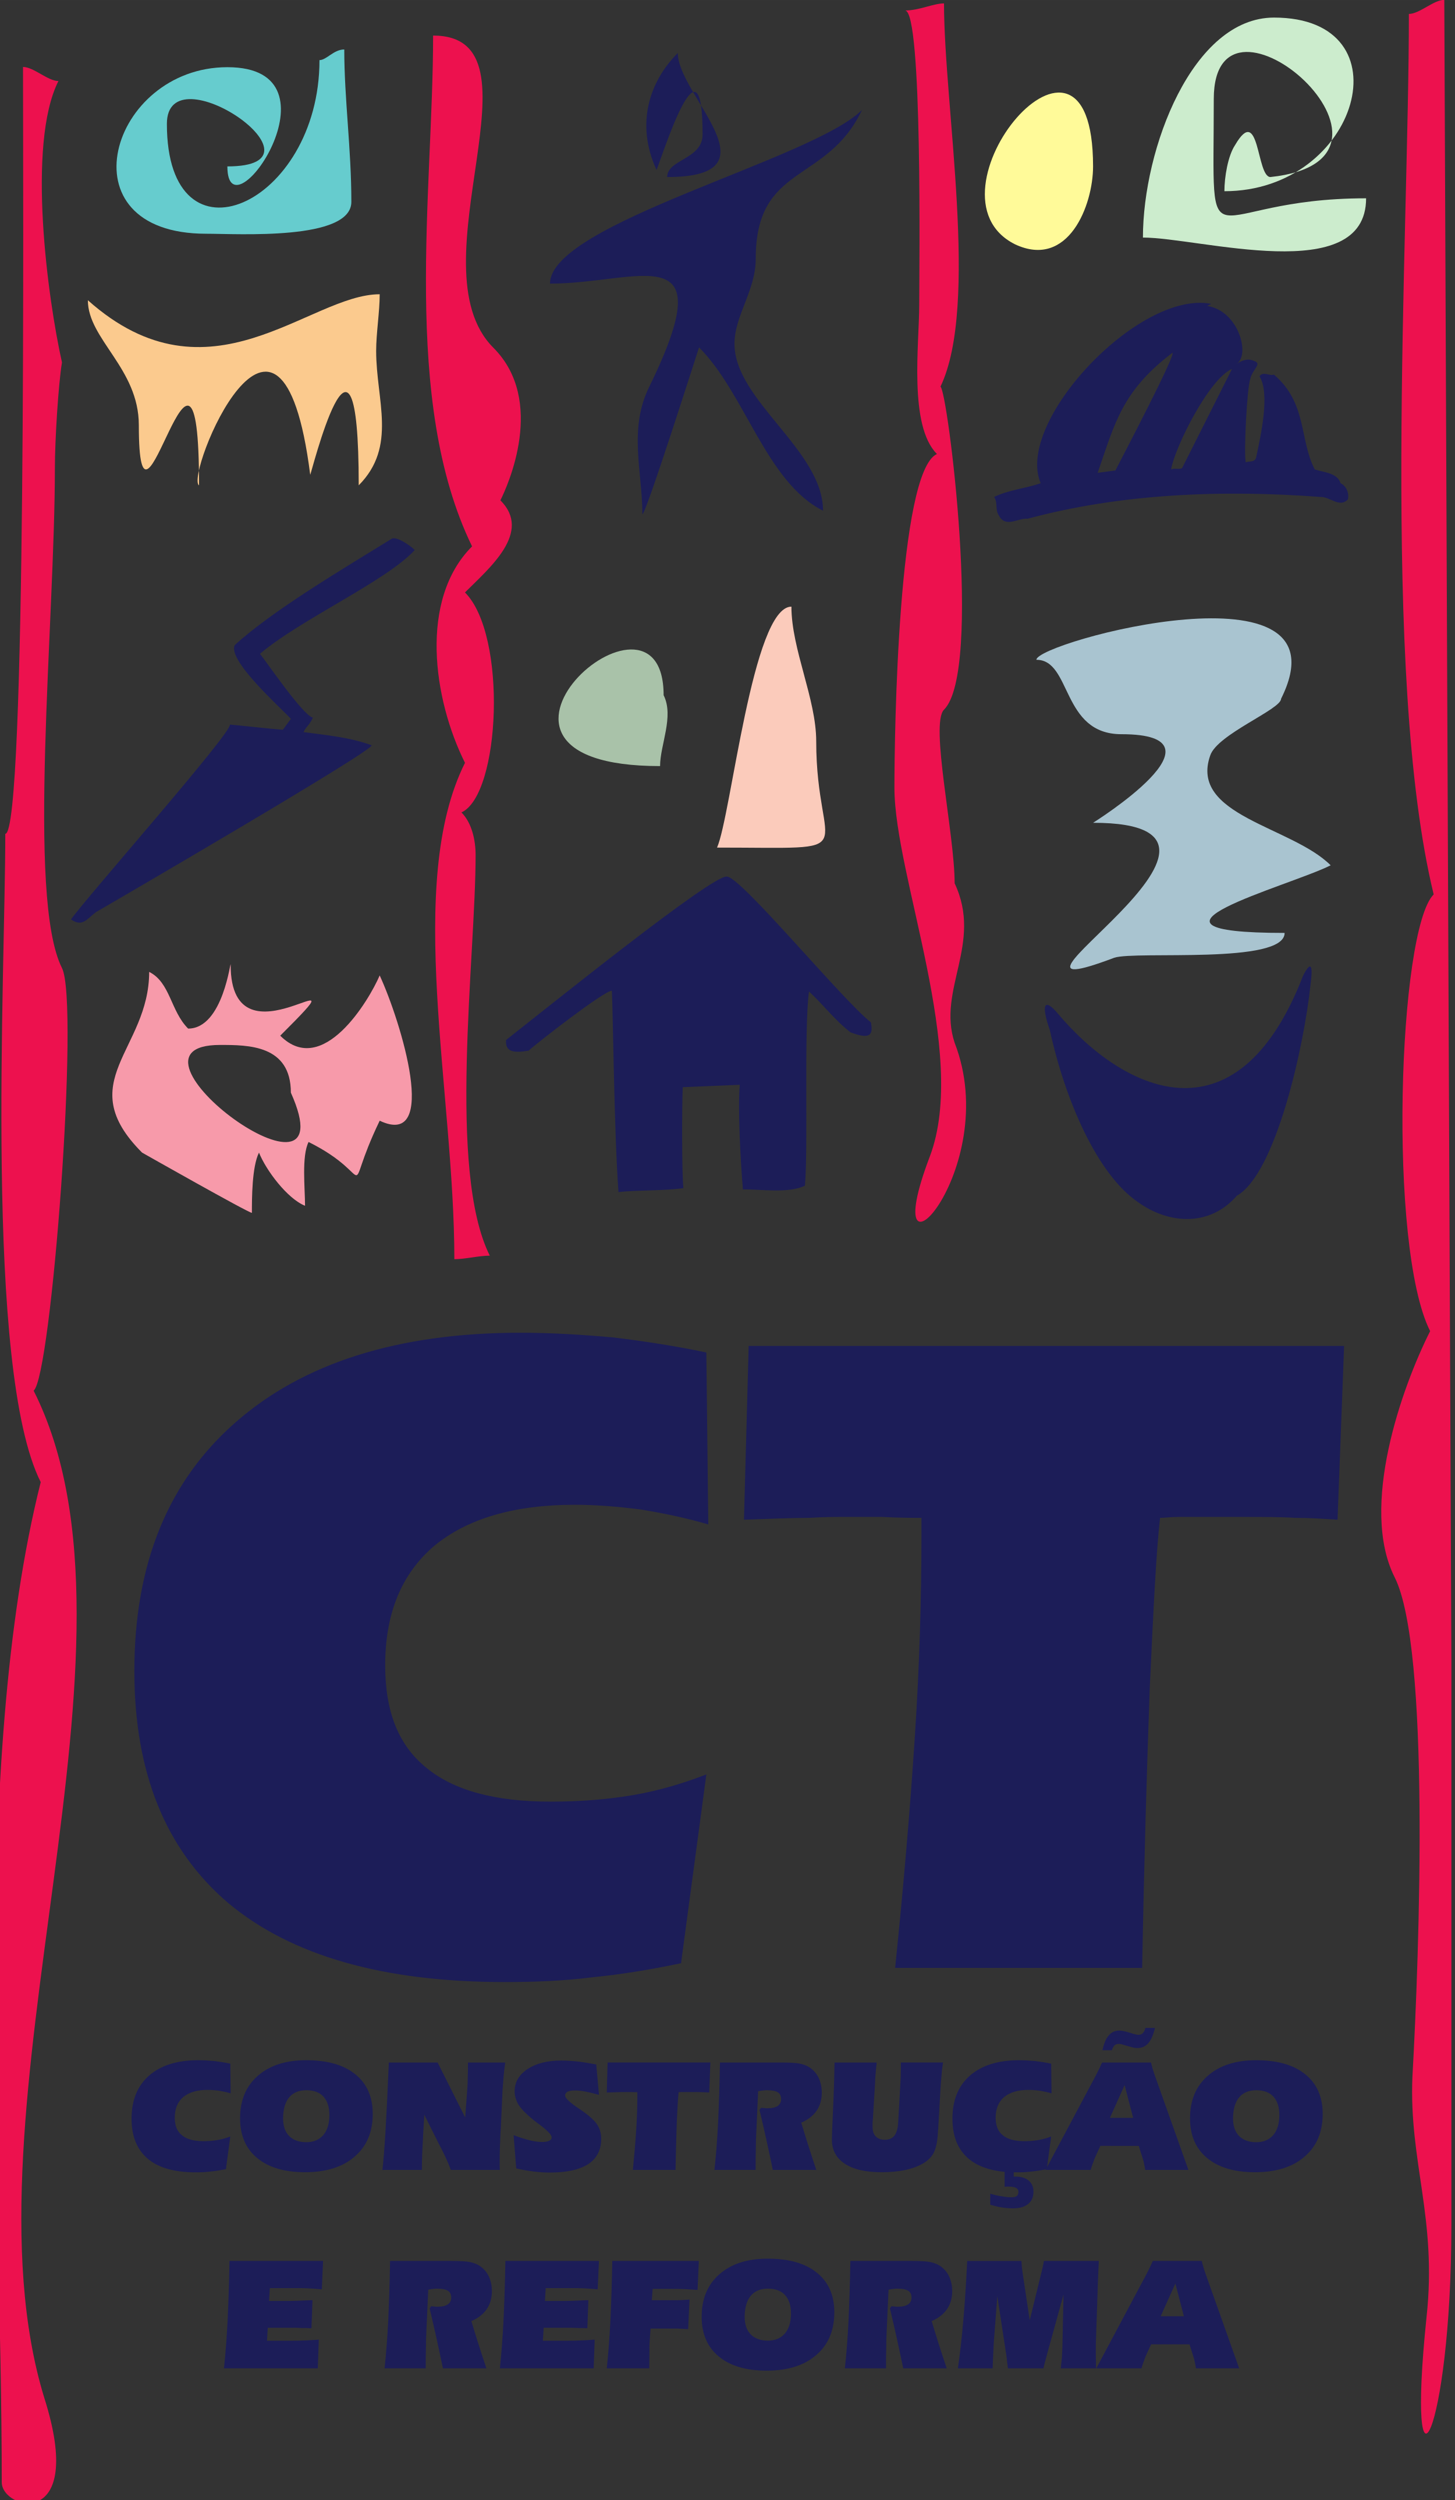 <svg xmlns:inkscape="http://www.inkscape.org/namespaces/inkscape" xmlns:sodipodi="http://sodipodi.sourceforge.net/DTD/sodipodi-0.dtd" xmlns="http://www.w3.org/2000/svg" xmlns:svg="http://www.w3.org/2000/svg" width="596.117" height="1024" viewBox="0 0 157.723 270.933" id="svg1" xml:space="preserve" inkscape:version="1.4 (1:1.4+202410161351+e7c3feb100)" sodipodi:docname="logo-ct.svg"><rect x="0" y="0" width="157.723" height="270.933" fill="#333333" stroke="none"/>  <defs id="defs1"></defs>  <g inkscape:label="Camada 1" inkscape:groupmode="layer" id="layer1"></g>  <g id="g1" inkscape:groupmode="layer" inkscape:label="1" transform="matrix(0.265,0,0,0.265,220,0)">    <g id="g2" transform="matrix(3.01,0,0,3.01,-3398.39,-170.03)">      <path id="path1" d="m 61.478,-45.199 c -2.297,-0.668 -4.594,-1.148 -6.902,-1.523 -2.297,-0.293 -4.594,-0.48 -6.691,-0.48 -6.234,0 -11.016,1.43 -14.367,4.207 -3.352,2.871 -4.98,6.902 -4.98,12.164 0,4.688 1.336,8.133 4.207,10.441 2.777,2.297 6.996,3.445 12.645,3.445 2.871,0 5.648,-0.199 8.426,-0.668 2.777,-0.48 5.273,-1.254 7.465,-2.109 L 58.701,-0.48 C 55.537,0.188 52.572,0.668 49.607,0.961 46.63,1.336 43.666,1.441 40.701,1.441 28.349,1.441 18.962,-1.242 12.54,-6.609 6.13,-12.07 2.966,-19.922 2.966,-30.258 c 0,-10.922 3.445,-19.348 10.348,-25.371 6.891,-6.035 16.559,-9.105 29.016,-9.105 3.152,0 6.316,0.199 9.48,0.48 3.152,0.387 6.316,0.867 9.469,1.535 z M 80.527,2.34375e-5 C 81.394,-8.426 82.062,-16.277 82.542,-23.648 c 0.48,-7.371 0.668,-14.18 0.668,-20.297 v -1.922 c -0.855,0 -2.203,0 -4.02,-0.094 -1.816,0 -3.258,0 -4.219,0 -0.574,0 -1.617,0 -3.246,0.094 -1.629,0 -3.832,0.094 -6.609,0.188 l 0.48,-17.707 h 60.703 l -0.668,17.707 c -1.441,-0.094 -2.871,-0.188 -4.312,-0.188 -1.43,-0.094 -3.258,-0.094 -5.449,-0.094 h -3.832 c -1.148,0 -2.109,0 -2.684,0 -0.668,0 -1.348,0.094 -1.816,0.094 -0.387,3.352 -0.68,9.199 -1.055,17.426 -0.293,8.145 -0.574,17.625 -0.773,28.441 z m 0,0" style="fill:#1c1d58;fill-opacity:1;fill-rule:nonzero;stroke:none" aria-label="CT" transform="matrix(1.333,0,0,1.333,867.529,323.832)"></path>      <path id="path2" d="m 10.618,-7.806 c -0.398,-0.117 -0.797,-0.199 -1.195,-0.27 -0.398,-0.047 -0.785,-0.082 -1.16,-0.082 -1.066,0 -1.898,0.258 -2.473,0.727 -0.586,0.504 -0.867,1.195 -0.867,2.109 0,0.809 0.234,1.406 0.738,1.793 0.469,0.398 1.207,0.598 2.18,0.598 0.492,0 0.973,-0.035 1.453,-0.117 0.48,-0.082 0.914,-0.211 1.289,-0.363 l -0.445,3.328 c -0.551,0.117 -1.055,0.199 -1.57,0.246 -0.516,0.07 -1.031,0.082 -1.535,0.082 -2.133,0 -3.762,-0.457 -4.863,-1.383 -1.113,-0.949 -1.652,-2.297 -1.652,-4.09 0,-1.887 0.598,-3.34 1.781,-4.383 1.195,-1.043 2.859,-1.57 5.016,-1.57 0.539,0 1.09,0.035 1.629,0.082 0.551,0.07 1.09,0.152 1.641,0.27 z m 5.344,2.508 c 0,0.797 0.199,1.406 0.609,1.828 0.41,0.422 0.996,0.645 1.77,0.645 0.727,0 1.301,-0.246 1.723,-0.727 0.41,-0.48 0.621,-1.16 0.621,-2.039 0,-0.82 -0.199,-1.441 -0.609,-1.887 -0.398,-0.422 -0.973,-0.645 -1.734,-0.645 -0.762,0 -1.336,0.234 -1.758,0.727 -0.398,0.48 -0.609,1.195 -0.621,2.098 z m 2.25,5.531 c -2.109,0 -3.727,-0.48 -4.898,-1.453 -1.16,-0.961 -1.734,-2.309 -1.734,-4.043 0,-1.828 0.598,-3.27 1.805,-4.324 1.207,-1.066 2.859,-1.594 4.934,-1.594 2.168,0 3.844,0.48 5.016,1.441 1.172,0.938 1.77,2.297 1.77,4.031 0,1.84 -0.609,3.293 -1.84,4.348 -1.219,1.066 -2.906,1.594 -5.051,1.594 z M 26.095,-9.21875e-4 C 26.294,-1.77 26.505,-5.11 26.705,-10.067 c 0.023,-0.387 0.035,-0.68 0.035,-0.879 h 4.98 l 2.812,5.602 0.223,-3.035 c 0.023,-0.27 0.035,-0.598 0.035,-1.031 0.023,-0.445 0.023,-0.937 0.023,-1.535 h 3.797 c -0.082,0.645 -0.152,1.195 -0.176,1.582 -0.035,0.422 -0.07,0.82 -0.094,1.195 l -0.176,3.867 c 0,0.082 -0.012,0.246 -0.035,0.48 -0.047,1.09 -0.082,2.039 -0.082,2.824 0,0.27 0,0.469 0,0.598 0,0.152 0.012,0.27 0.012,0.398 H 33.068 C 32.763,-0.845 32.341,-1.724 31.849,-2.649 31.767,-2.813 31.72,-2.907 31.685,-2.977 l -1.324,-2.648 -0.129,2.215 v 0.117 c -0.082,1.312 -0.117,2.402 -0.117,3.293 z M 39.466,-3.54 c 0.633,0.234 1.195,0.41 1.676,0.527 0.48,0.117 0.879,0.164 1.207,0.164 0.328,0 0.574,-0.035 0.738,-0.117 0.176,-0.082 0.258,-0.199 0.258,-0.363 0,-0.223 -0.363,-0.621 -1.09,-1.184 -0.305,-0.223 -0.539,-0.398 -0.703,-0.527 -0.738,-0.598 -1.254,-1.113 -1.547,-1.547 -0.281,-0.445 -0.434,-0.926 -0.434,-1.43 0,-0.914 0.434,-1.676 1.301,-2.25 0.879,-0.586 2.027,-0.879 3.422,-0.879 0.539,0 1.102,0.035 1.688,0.094 0.598,0.07 1.23,0.176 1.91,0.305 l 0.281,3.094 c -0.598,-0.164 -1.09,-0.281 -1.477,-0.352 -0.375,-0.07 -0.727,-0.094 -1.043,-0.094 -0.293,0 -0.527,0.047 -0.691,0.129 -0.164,0.094 -0.246,0.234 -0.246,0.375 0,0.258 0.398,0.645 1.184,1.195 0.199,0.129 0.352,0.234 0.469,0.316 0.809,0.562 1.359,1.055 1.617,1.465 0.281,0.434 0.41,0.914 0.41,1.453 0,1.125 -0.445,1.992 -1.312,2.566 -0.902,0.586 -2.203,0.867 -3.938,0.867 -0.516,0 -1.066,-0.035 -1.629,-0.105 -0.574,-0.07 -1.172,-0.176 -1.781,-0.316 z M 51.627,-9.21875e-4 C 51.768,-1.454 51.885,-2.813 51.967,-4.091 c 0.082,-1.266 0.117,-2.438 0.117,-3.504 v -0.328 c -0.141,0 -0.375,0 -0.691,-0.012 -0.316,0 -0.562,0 -0.727,0 -0.105,0 -0.281,0 -0.562,0.012 -0.281,0 -0.668,0.023 -1.137,0.035 l 0.082,-3.059 h 10.477 l -0.117,3.059 c -0.246,-0.012 -0.492,-0.035 -0.738,-0.035 -0.246,-0.012 -0.562,-0.012 -0.949,-0.012 H 57.065 c -0.199,0 -0.363,0 -0.469,0 -0.105,0 -0.223,0.012 -0.305,0.012 -0.07,0.586 -0.117,1.594 -0.188,3.012 -0.047,1.406 -0.094,3.047 -0.129,4.91 z m 8.314,0 c 0.152,-1.359 0.281,-2.977 0.375,-4.84 0.082,-1.875 0.152,-3.902 0.188,-6.105 h 6.246 c 0.891,0 1.547,0.035 1.922,0.117 0.375,0.082 0.727,0.211 1.008,0.41 0.387,0.27 0.68,0.609 0.891,1.043 0.199,0.445 0.316,0.938 0.316,1.5 0,0.715 -0.176,1.324 -0.527,1.84 -0.363,0.516 -0.879,0.926 -1.57,1.219 0.199,0.668 0.434,1.395 0.68,2.203 0.258,0.797 0.539,1.676 0.855,2.613 H 65.895 C 65.708,-0.892 65.508,-1.852 65.286,-2.849 c -0.223,-1.008 -0.469,-2.098 -0.75,-3.27 l 0.164,-0.211 c 0.059,0 0.152,0.012 0.305,0.023 0.141,0.023 0.258,0.023 0.34,0.023 0.469,0 0.82,-0.082 1.043,-0.234 0.234,-0.164 0.352,-0.398 0.352,-0.691 0,-0.328 -0.117,-0.562 -0.328,-0.691 -0.223,-0.152 -0.598,-0.223 -1.113,-0.223 -0.094,0 -0.234,0 -0.375,0.023 -0.164,0.012 -0.34,0.047 -0.527,0.082 l -0.199,4.441 c -0.023,0.328 -0.035,0.809 -0.035,1.453 -0.023,0.645 -0.023,1.348 -0.023,2.121 z M 76.483,-10.946 c -0.047,0.445 -0.105,1.008 -0.152,1.652 0,0.188 -0.012,0.316 -0.012,0.398 l -0.234,3.867 c -0.023,0.07 -0.023,0.152 -0.023,0.234 0,0.082 0,0.211 0,0.41 0,0.41 0.105,0.75 0.316,0.961 0.223,0.234 0.527,0.352 0.926,0.352 0.445,0 0.785,-0.152 0.996,-0.434 0.211,-0.281 0.352,-0.75 0.375,-1.371 l 0.199,-3.492 c 0.023,-0.363 0.035,-0.727 0.059,-1.078 0.012,-0.34 0.012,-0.691 0.012,-1.055 v -0.445 h 4.301 c -0.047,0.328 -0.105,0.68 -0.129,1.043 -0.035,0.363 -0.07,0.773 -0.105,1.242 l -0.246,4.277 c 0,0.105 -0.012,0.246 -0.035,0.445 -0.047,1.207 -0.258,2.051 -0.656,2.543 -0.422,0.539 -1.066,0.926 -1.934,1.207 -0.867,0.281 -1.922,0.422 -3.164,0.422 -1.617,0 -2.871,-0.281 -3.75,-0.867 -0.879,-0.574 -1.312,-1.406 -1.312,-2.461 0,-0.281 0.035,-1.289 0.117,-3.023 0.082,-1.734 0.129,-3.363 0.152,-4.828 z m 17.824,3.141 c -0.398,-0.117 -0.797,-0.199 -1.195,-0.27 -0.398,-0.047 -0.785,-0.082 -1.16,-0.082 -1.066,0 -1.898,0.258 -2.473,0.727 -0.586,0.504 -0.867,1.195 -0.867,2.109 0,0.809 0.234,1.406 0.738,1.793 0.469,0.398 1.207,0.598 2.18,0.598 0.492,0 0.973,-0.035 1.453,-0.117 0.48,-0.082 0.914,-0.211 1.289,-0.363 l -0.445,3.328 c -0.551,0.117 -1.055,0.199 -1.57,0.246 -0.516,0.07 -1.031,0.082 -1.535,0.082 -2.133,0 -3.762,-0.457 -4.863,-1.383 -1.113,-0.949 -1.652,-2.297 -1.652,-4.09 0,-1.887 0.598,-3.34 1.781,-4.383 1.195,-1.043 2.859,-1.57 5.016,-1.57 0.539,0 1.09,0.035 1.629,0.082 0.551,0.07 1.09,0.152 1.641,0.27 z M 88.061,3.55 v -1.125 c 0.41,0.117 0.82,0.223 1.207,0.27 0.375,0.07 0.703,0.094 0.984,0.094 0.234,0 0.398,-0.047 0.516,-0.129 0.117,-0.094 0.164,-0.246 0.164,-0.445 0,-0.176 -0.082,-0.293 -0.234,-0.375 -0.141,-0.082 -0.398,-0.141 -0.727,-0.141 -0.117,0 -0.199,0 -0.258,0 -0.07,0.023 -0.141,0.023 -0.188,0.023 V -9.21875e-4 h 0.926 V 0.679 h 0.152 c 0.598,0 1.055,0.129 1.371,0.41 0.328,0.27 0.492,0.645 0.492,1.137 0,0.539 -0.176,0.949 -0.539,1.242 -0.363,0.305 -0.879,0.445 -1.523,0.445 -0.352,0 -0.727,-0.023 -1.113,-0.082 -0.398,-0.059 -0.809,-0.164 -1.23,-0.281 z m 13.699,-12.199 -1.5,3.34 h 2.367 z m -2.473,6.199 -0.551,1.195 c -0.047,0.117 -0.117,0.281 -0.176,0.492 -0.094,0.211 -0.176,0.469 -0.258,0.762 H 93.698 L 98.842,-9.657 c 0.164,-0.316 0.281,-0.563 0.375,-0.75 0.082,-0.188 0.164,-0.375 0.246,-0.539 h 4.992 c 0.023,0.152 0.07,0.316 0.117,0.48 0.047,0.176 0.117,0.398 0.199,0.645 l 3.492,9.82 h -4.406 c -0.012,-0.164 -0.047,-0.316 -0.082,-0.469 -0.023,-0.141 -0.059,-0.305 -0.105,-0.492 l -0.469,-1.488 z m 5.566,-12.023 c -0.164,0.715 -0.398,1.242 -0.68,1.559 -0.281,0.328 -0.656,0.492 -1.102,0.492 -0.082,0 -0.188,-0.012 -0.305,-0.023 -0.094,-0.023 -0.199,-0.035 -0.305,-0.07 l -0.738,-0.211 c -0.105,-0.035 -0.223,-0.07 -0.328,-0.094 -0.082,-0.012 -0.164,-0.023 -0.234,-0.023 -0.176,0 -0.305,0.047 -0.422,0.141 -0.117,0.117 -0.199,0.27 -0.281,0.504 h -0.961 c 0.152,-0.68 0.363,-1.195 0.645,-1.512 0.281,-0.328 0.645,-0.492 1.078,-0.492 0.094,0 0.211,0.012 0.34,0.035 0.141,0.035 0.27,0.047 0.422,0.094 l 0.738,0.223 c 0.082,0.012 0.188,0.047 0.246,0.059 0.082,0.023 0.152,0.023 0.223,0.023 0.176,0 0.328,-0.07 0.445,-0.188 0.094,-0.117 0.199,-0.281 0.246,-0.516 z m 7.957,9.176 c 0,0.797 0.199,1.406 0.609,1.828 0.41,0.422 0.996,0.645 1.77,0.645 0.727,0 1.301,-0.246 1.723,-0.727 0.41,-0.48 0.621,-1.16 0.621,-2.039 0,-0.82 -0.199,-1.441 -0.609,-1.887 -0.398,-0.422 -0.973,-0.645 -1.734,-0.645 -0.762,0 -1.336,0.234 -1.758,0.727 -0.398,0.48 -0.609,1.195 -0.621,2.098 z m 2.25,5.531 c -2.109,0 -3.727,-0.48 -4.898,-1.453 -1.16,-0.961 -1.734,-2.309 -1.734,-4.043 0,-1.828 0.598,-3.27 1.805,-4.324 1.207,-1.066 2.859,-1.594 4.934,-1.594 2.168,0 3.844,0.48 5.016,1.441 1.172,0.938 1.77,2.297 1.77,4.031 0,1.84 -0.609,3.293 -1.84,4.348 -1.219,1.066 -2.906,1.594 -5.051,1.594 z M 9.938,20.223 c 0.152,-1.418 0.281,-3.07 0.375,-4.922 0.082,-1.863 0.152,-3.855 0.188,-6.023 h 9.539 L 19.911,12.172 c -0.48,-0.047 -0.926,-0.082 -1.371,-0.105 -0.434,-0.023 -0.844,-0.023 -1.242,-0.023 h -2.684 l -0.082,1.312 h 2.039 c 0.258,0 1.02,-0.023 2.297,-0.082 h 0.094 l -0.105,2.859 c -0.34,-0.012 -0.656,-0.023 -0.984,-0.023 -0.328,-0.023 -0.738,-0.023 -1.242,-0.023 h -2.227 l -0.082,1.324 h 2.309 c 0.598,0 1.148,-0.012 1.605,-0.035 0.469,-0.012 0.926,-0.047 1.371,-0.082 l -0.105,2.93 z m 16.371,0 c 0.152,-1.359 0.281,-2.977 0.375,-4.84 0.082,-1.875 0.152,-3.902 0.188,-6.105 h 6.246 c 0.891,0 1.547,0.035 1.922,0.117 0.375,0.082 0.727,0.211 1.008,0.41 0.387,0.27 0.68,0.609 0.891,1.043 0.199,0.445 0.316,0.938 0.316,1.5 0,0.715 -0.176,1.324 -0.527,1.84 -0.363,0.516 -0.879,0.926 -1.57,1.219 0.199,0.668 0.434,1.395 0.68,2.203 0.258,0.797 0.539,1.676 0.855,2.613 h -4.43 c -0.188,-0.891 -0.387,-1.852 -0.609,-2.848 -0.223,-1.008 -0.469,-2.098 -0.75,-3.27 l 0.164,-0.211 c 0.059,0 0.152,0.012 0.305,0.023 0.141,0.023 0.258,0.023 0.34,0.023 0.469,0 0.82,-0.082 1.043,-0.234 0.234,-0.164 0.352,-0.398 0.352,-0.691 0,-0.328 -0.117,-0.562 -0.328,-0.691 -0.223,-0.152 -0.598,-0.223 -1.113,-0.223 -0.094,0 -0.234,0 -0.375,0.023 -0.164,0.012 -0.34,0.047 -0.527,0.082 l -0.199,4.441 c -0.023,0.328 -0.035,0.809 -0.035,1.453 -0.023,0.645 -0.023,1.348 -0.023,2.121 z m 11.757,0 c 0.152,-1.418 0.281,-3.07 0.375,-4.922 0.082,-1.863 0.152,-3.855 0.188,-6.023 h 9.539 L 48.039,12.172 c -0.48,-0.047 -0.926,-0.082 -1.371,-0.105 -0.434,-0.023 -0.844,-0.023 -1.242,-0.023 h -2.684 l -0.082,1.312 h 2.039 c 0.258,0 1.02,-0.023 2.297,-0.082 h 0.094 l -0.105,2.859 c -0.34,-0.012 -0.656,-0.023 -0.984,-0.023 -0.328,-0.023 -0.738,-0.023 -1.242,-0.023 H 42.531 l -0.082,1.324 h 2.309 c 0.598,0 1.148,-0.012 1.605,-0.035 0.469,-0.012 0.926,-0.047 1.371,-0.082 l -0.105,2.93 z m 10.898,0 c 0.152,-1.418 0.281,-3.07 0.375,-4.922 0.082,-1.863 0.152,-3.855 0.188,-6.023 h 8.824 l -0.129,2.953 c -0.41,-0.023 -0.844,-0.059 -1.289,-0.082 -0.434,-0.023 -0.879,-0.023 -1.324,-0.023 h -1.969 l -0.082,1.148 h 2.684 c 0.059,0 0.199,0 0.422,-0.012 0.223,-0.012 0.469,-0.035 0.738,-0.047 l -0.141,3.012 c -0.363,-0.023 -0.703,-0.035 -1.055,-0.059 -0.352,0 -0.773,0 -1.254,0 h -1.523 l -0.105,1.512 c -0.012,0.094 -0.012,0.504 -0.012,1.254 -0.012,0.527 -0.012,0.961 -0.012,1.289 z m 14.057,-5.297 c 0,0.797 0.199,1.406 0.609,1.828 0.41,0.422 0.996,0.645 1.77,0.645 0.727,0 1.301,-0.246 1.723,-0.727 0.41,-0.48 0.621,-1.16 0.621,-2.039 0,-0.82 -0.199,-1.441 -0.609,-1.887 -0.398,-0.422 -0.973,-0.645 -1.734,-0.645 -0.762,0 -1.336,0.234 -1.758,0.727 -0.398,0.48 -0.609,1.195 -0.621,2.098 z m 2.25,5.531 c -2.109,0 -3.727,-0.48 -4.898,-1.453 -1.16,-0.961 -1.734,-2.309 -1.734,-4.043 0,-1.828 0.598,-3.27 1.805,-4.324 1.207,-1.066 2.859,-1.594 4.934,-1.594 2.168,0 3.844,0.48 5.016,1.441 1.172,0.938 1.77,2.297 1.77,4.031 0,1.84 -0.609,3.293 -1.84,4.348 -1.219,1.066 -2.906,1.594 -5.051,1.594 z m 7.966,-0.234 c 0.152,-1.359 0.281,-2.977 0.375,-4.84 0.082,-1.875 0.152,-3.902 0.188,-6.105 h 6.246 c 0.891,0 1.547,0.035 1.922,0.117 0.375,0.082 0.727,0.211 1.008,0.41 0.387,0.27 0.68,0.609 0.891,1.043 0.199,0.445 0.316,0.938 0.316,1.5 0,0.715 -0.176,1.324 -0.527,1.84 -0.363,0.516 -0.879,0.926 -1.57,1.219 0.199,0.668 0.434,1.395 0.68,2.203 0.258,0.797 0.539,1.676 0.855,2.613 H 79.19 c -0.188,-0.891 -0.387,-1.852 -0.609,-2.848 -0.223,-1.008 -0.469,-2.098 -0.75,-3.27 l 0.164,-0.211 c 0.059,0 0.152,0.012 0.305,0.023 0.141,0.023 0.258,0.023 0.34,0.023 0.469,0 0.82,-0.082 1.043,-0.234 0.234,-0.164 0.352,-0.398 0.352,-0.691 0,-0.328 -0.117,-0.562 -0.328,-0.691 -0.223,-0.152 -0.598,-0.223 -1.113,-0.223 -0.094,0 -0.234,0 -0.375,0.023 -0.164,0.012 -0.34,0.047 -0.527,0.082 l -0.199,4.441 c -0.023,0.328 -0.035,0.809 -0.035,1.453 -0.023,0.645 -0.023,1.348 -0.023,2.121 z m 22.014,0 c 0.047,-0.398 0.082,-0.762 0.117,-1.113 0.012,-0.34 0.023,-0.668 0.047,-0.984 l 0.117,-5.426 -1.676,6.07 c -0.012,0.059 -0.047,0.176 -0.082,0.316 -0.141,0.504 -0.246,0.891 -0.293,1.137 h -3.621 c -0.035,-0.246 -0.047,-0.469 -0.082,-0.68 -0.023,-0.211 -0.047,-0.41 -0.07,-0.609 l -0.926,-6.07 -0.316,4.137 c -0.035,0.375 -0.059,0.82 -0.082,1.336 -0.035,0.492 -0.047,1.125 -0.082,1.887 H 84.762 c 0.199,-1.359 0.387,-2.977 0.551,-4.863 0.164,-1.863 0.293,-3.902 0.398,-6.082 h 5.531 c 0.023,0.234 0.023,0.434 0.035,0.539 0.023,0.141 0.023,0.258 0.035,0.352 l 0.773,5.156 1.195,-4.887 c 0.07,-0.246 0.117,-0.469 0.152,-0.645 0.047,-0.199 0.082,-0.363 0.094,-0.516 h 5.602 c -0.023,0.562 -0.059,1.207 -0.082,1.922 -0.012,0.164 -0.012,0.281 -0.012,0.34 l -0.211,6.258 v 0.41 c 0,0.562 0,0.973 0.012,1.254 0,0.281 0,0.527 0.012,0.762 z m 11.684,-8.648 -1.5,3.34 h 2.367 z m -2.473,6.199 -0.551,1.195 c -0.047,0.117 -0.117,0.281 -0.176,0.492 -0.094,0.211 -0.176,0.469 -0.258,0.762 h -4.605 l 5.145,-9.656 c 0.164,-0.316 0.281,-0.562 0.375,-0.75 0.082,-0.188 0.164,-0.375 0.246,-0.539 h 4.992 c 0.023,0.152 0.07,0.316 0.117,0.48 0.047,0.176 0.117,0.398 0.199,0.645 l 3.492,9.82 h -4.406 c -0.012,-0.164 -0.047,-0.316 -0.082,-0.469 -0.023,-0.141 -0.059,-0.305 -0.105,-0.492 l -0.469,-1.488 z m 0,0" style="fill:#1c1d58;fill-opacity:1;fill-rule:nonzero;stroke:none" aria-label="CONSTRU&#xC7;&#xC3;O&#10;E&#10;REFORMA" transform="matrix(1.333,0,0,1.333,870.413,351.275)"></path>      <path id="path3" d="m 90.07,645.673 c -2.868,0 -8.604,0.361 -10.755,0.723 -6.453,-1.445 -22.227,-3.612 -28.68,-0.362 0,-1.083 -1.434,-2.527 -1.434,-3.611 11.472,0 78.152,0.361 78.152,-1.806 14.395,0 54.602,-2.166 66.074,3.612 28.735,-7.223 71.093,-3.973 101.923,-3.973 2.869,0 5.019,8.668 -8.604,4.334 -29.451,-9.029 -76.828,11.918 -102.64,-1.083 -1.434,1.805 -39.49,4.694 -43.075,2.889 -7.169,-3.612 -35.187,-0.723 -50.961,-0.723" style="fill:#ed114e;fill-opacity:1;fill-rule:evenodd;stroke:none" transform="matrix(0,1.333,1.333,0,0,0)"></path>      <path id="path4" d="m 62.947,675.898 c -5.417,0 -10.473,-0.722 -15.529,-0.722 0,-1.084 1.084,-1.806 1.084,-2.528 14.806,0 21.668,-15.557 6.5,-15.557 -7.584,0 4.334,17.362 4.334,6.167 7.584,0 -10.112,12.279 -10.112,0 0,-11.945 16.974,-17.001 16.974,-2.167 0,3.251 0.722,14.807 -3.251,14.807" style="fill:#66ccce;fill-opacity:1;fill-rule:evenodd;stroke:none" transform="matrix(0,1.333,1.333,0,0,0)"></path>      <path id="path5" d="m 78.143,678.426 c -1.806,0 -3.973,0.361 -5.778,0.361 0,-7.195 11.695,-17.307 0.611,-29.752 3.972,0 6.945,5.195 12.723,5.195 15.557,0 -15.862,6.139 6.14,6.139 -0.889,-1.472 -24.891,8.306 -1.084,11.334 0.361,0 -19.835,4.945 1.084,4.945 -3.973,3.945 -8.668,1.778 -13.696,1.778" style="fill:#fbca8e;fill-opacity:1;fill-rule:evenodd;stroke:none" transform="matrix(0,1.333,1.333,0,0,0)"></path>      <path id="path6" d="m 113.229,707.734 c -13.723,0 7.223,-23.863 7.223,-0.361 -2.167,0 -5.056,1.445 -7.223,0.361" style="fill:#a9c2a9;fill-opacity:1;fill-rule:evenodd;stroke:none" transform="matrix(0,1.333,1.333,0,0,0)"></path>      <path id="path7" d="m 117.924,723.291 c -4.334,0 -9.389,-2.528 -13.723,-2.528 0,-3.972 21.307,-6.139 24.557,-7.584 0,15.529 1.084,10.112 -10.834,10.112" style="fill:#fbcbbb;fill-opacity:1;fill-rule:evenodd;stroke:none" transform="matrix(0,1.333,1.333,0,0,0)"></path>      <path id="path8" d="m 59.336,751.516 c -18.779,0 2.889,-18.085 7.945,-7.945 2.528,5.417 -3.973,7.945 -7.945,7.945" style="fill:#fffa99;fill-opacity:1;fill-rule:evenodd;stroke:none" transform="matrix(0,1.333,1.333,0,0,0)"></path>      <path id="path9" d="m 44.168,769.962 c 0,-8.307 13.362,-13.363 22.419,-13.363 0,5.779 5.055,22.753 -4.001,22.753 0,-16.974 7.973,-15.53 -10.112,-15.53 -13.723,0 6.14,22.78 7.945,5.779 0,-1.445 -7.584,-1.084 -3.25,-3.612 1.083,-0.722 3.25,-1.083 4.695,-1.083 0,13.723 -17.696,18.779 -17.696,5.056" style="fill:#cceccd;fill-opacity:1;fill-rule:evenodd;stroke:none" transform="matrix(0,1.333,1.333,0,0,0)"></path>      <path id="path10" d="m 113.59,770.684 c -14.445,7.223 -5.778,-24.947 -3.972,-24.947 0,3.612 7.584,2.528 7.584,8.668 0,11.584 9.028,-2.889 9.028,-2.889 0,20.613 19.891,-14.113 13.752,2.167 -0.723,2.194 0.722,17.362 -2.528,17.362 0,-17.723 -4.723,0.361 -6.89,4.695 -3.973,-3.973 -5.056,-14.446 -11.195,-12.279 -2.167,0.722 -4.695,7.223 -5.779,7.223" style="fill:#a9c4d0;fill-opacity:1;fill-rule:evenodd;stroke:none" transform="matrix(0,1.333,1.333,0,0,0)"></path>      <path id="path11" d="m 132.398,737.403 c -5.056,0 -16.252,-2.528 -17.696,-1.083 -3.973,3.973 -32.559,0.361 -32.92,-0.361 -8.306,3.973 -28.558,0.361 -39.059,0.361 0,-1.084 0.723,-2.528 0.723,-3.973 0,1.806 26.419,1.445 30.03,1.445 3.972,0 12.279,-1.084 15.168,1.806 1.833,-3.973 28.586,-4.334 34.003,-4.334 9.028,0 27.085,7.584 37.586,3.611 15.168,-5.778 1.445,7.584 -11.584,2.528 -5.417,-1.805 -10.112,2.89 -16.251,0" style="fill:#ed114e;fill-opacity:1;fill-rule:evenodd;stroke:none" transform="matrix(0,1.333,1.333,0,0,0)"></path>      <path id="path12" d="m 129.508,688.566 c -1.444,0 -3.25,-0.361 -4.333,-1.445 -1.806,3.973 -18.085,4.695 -22.419,0.361 -2.528,2.529 -6.139,6.862 -9.389,3.612 -1.445,0.722 -10.14,4.695 -15.557,-0.722 -8.307,-8.307 -31.809,5.778 -31.809,-6.14 15.891,0 37.226,-3.25 52.06,3.973 5.417,-5.417 15.557,-3.973 22.058,-0.723 12.279,-6.139 33.614,-1.083 50.588,-1.083 0,1.083 -0.362,2.528 -0.362,3.612 -8.667,-4.334 -30.363,-1.445 -40.837,-1.445" style="fill:#ed114e;fill-opacity:1;fill-rule:evenodd;stroke:none" transform="matrix(0,1.333,1.333,0,0,0)"></path>      <path id="path13" d="M 211.738,788.046 42.362,787.324 c 0,-1.083 1.434,-2.528 1.434,-3.611 22.944,0 67.453,-2.889 89.735,2.528 3.585,-3.612 35.904,-4.695 44.508,-0.361 5.736,-2.889 17.925,-7.223 25.095,-3.612 7.17,3.612 38.001,2.528 50.907,1.806 8.659,-0.361 14.395,2.528 24.432,1.445 20.848,-2.167 12.189,2.527 -9.32,2.527 h -57.415" style="fill:#ed114e;fill-opacity:1;fill-rule:evenodd;stroke:none" transform="matrix(0,1.333,1.333,0,0,0)"></path>      <path id="path14" d="m 98.439,682.352 c 3.141,-2.861 7.022,-11.58 10.57,-15.773 0.838,0.684 6.272,4.376 6.506,5.394 0.753,-0.33 0.96,-0.733 1.475,-0.947 0.309,2.342 0.53,4.75 1.344,6.941 0.553,0.161 15.916,-26.224 17.003,-28.114 0.765,-0.977 1.525,-1.386 0.742,-2.54 -2.374,1.688 -18.995,16.381 -19.857,16.205 -0.015,0.015 0.502,4.815 0.53,5.394 l -1.114,0.823 c -1.057,-0.951 -5.987,-6.533 -7.525,-5.715 -3.526,3.853 -7.793,11.066 -10.845,16.014 -0.27,0.611 1.069,2.314 1.171,2.318" style="fill:#1c1d58;fill-opacity:1;fill-rule:evenodd;stroke:none" transform="matrix(0,1.333,1.333,0,0,0)"></path>      <path id="path15" d="m 164.231,766.181 c 3.258,-2.828 2.861,-7.023 0.676,-10.06 -2.855,-4.212 -10.498,-7.476 -17.564,-9.016 -2.488,-0.874 -3.362,-0.619 -1.709,0.788 7.692,6.439 13.875,18.177 -3.814,25.033 -1.498,0.761 -1.219,1.039 0.874,0.764 6.553,-0.694 19.328,-3.592 21.537,-7.509" style="fill:#1c1d58;fill-opacity:1;fill-rule:evenodd;stroke:none" transform="matrix(0,1.333,1.333,0,0,0)"></path>      <path id="path16" d="m 146.565,728.862 c 1.475,0.305 1.69,-0.279 1.022,-2.076 -1.301,-1.667 -2.776,-2.725 -4.164,-4.234 4.069,-0.526 15.825,-0.068 19.786,-0.412 0.824,-1.609 0.352,-4.609 0.388,-6.323 -3.041,-0.254 -8.344,-0.529 -10.665,-0.317 l 0.242,-5.817 c 1.846,-0.087 8.843,-0.099 10.289,0.066 0.282,-1.879 0.183,-4.606 0.4,-6.617 -6.249,-0.451 -18.104,-0.549 -20.519,-0.676 0,-0.796 5.368,-7.688 6.108,-8.483 0.273,-1.58 0.106,-2.4 -1.084,-2.302 -3.455,4.404 -16.792,20.948 -16.657,22.493 -0.097,1.359 12.536,11.745 14.854,14.698" style="fill:#1c1d58;fill-opacity:1;fill-rule:evenodd;stroke:none" transform="matrix(0,1.333,1.333,0,0,0)"></path>      <path id="path17" d="m 73.555,763.146 c 0.495,3.264 5.12,4.45 5.94,2.946 -0.342,0.512 -0.649,1.161 -0.342,1.81 0.284,0.924 0.831,-0.139 1.843,-0.358 0.842,-0.328 7.496,-0.674 8.508,-0.462 -0.171,0.342 0.034,0.922 -0.513,1.059 -2.208,0.473 -6.507,1.441 -8.266,0.342 -0.547,0.375 0,1.024 -0.171,1.468 2.905,3.414 6.633,2.585 9.667,4.168 0.307,0.956 0.342,2.288 1.4,2.63 0.274,0.547 0.923,0.888 1.64,0.752 0.922,-0.854 -0.273,-1.811 -0.239,-2.801 -0.752,-10.043 -0.342,-20.359 2.22,-29.855 -0.102,-0.957 0.991,-2.255 -0.341,-2.938 -0.615,-0.41 -1.264,-0.068 -1.879,-0.478 -0.718,1.469 -0.854,3.177 -1.401,4.748 -6.219,-2.665 -19.73,10.037 -18.275,17.387 z m 16.768,-9.352 0.24,-1.81 c -5.043,1.754 -8.299,2.45 -12.229,7.617 0,0.466 10.722,-5.157 11.989,-5.807 z m -10.35,11.888 10.111,-5.09 c 0.171,-0.307 -0.034,-0.82 0.137,-1.127 -2.269,0.398 -9.229,3.858 -10.248,6.217" style="fill:#1c1d58;fill-opacity:1;fill-rule:evenodd;stroke:none" transform="matrix(0,1.333,1.333,0,0,0)"></path>      <path id="path18" d="m 147.204,659.258 c -1.805,-1.806 -4.695,-1.806 -5.778,-3.973 7.945,0 11.195,-7.945 18.418,-0.722 0,0 6.14,10.834 6.14,11.195 -1.445,0 -4.695,0 -6.14,0.723 1.806,0.722 4.695,2.889 5.417,4.695 -1.805,0 -5.055,-0.362 -6.5,0.361 3.611,7.25 6.139,3.25 -2.167,7.25 2.889,6.14 -10.112,2.167 -14.807,0 2.528,-1.083 10.473,-5.806 6.14,-10.139 -9.39,9.417 3.972,-5.056 -7.223,-5.056 -0.722,0 6.5,-0.723 6.5,-4.334 z m 6.529,10.473 c 13.696,6.14 -4.862,-19.168 -4.862,-7.223 0,2.889 0,7.223 4.862,7.223" style="fill:#f79aaa;fill-opacity:1;fill-rule:evenodd;stroke:none" transform="matrix(0,1.333,1.333,0,0,0)"></path>      <path id="path19" d="m 68.753,717.124 c -9.751,0 -7.584,7.223 -15.168,10.834 5.056,-5.056 11.557,-31.808 17.696,-31.808 0,9.056 -5.056,17.724 10.473,10.14 4.334,-2.167 8.668,-0.723 13.029,-0.723 0,0.361 -15.918,5.417 -17.001,5.778 4.695,4.695 13.751,6.862 16.64,12.64 -6.167,0 -11.223,-9.028 -17.001,-9.028 -2.89,0 -5.417,2.167 -8.668,2.167 z m -12.667,-5.417 c 2.528,0 2.528,-3.612 4.333,-3.612 0,11.557 -8.306,1.084 -12.64,1.084 2.889,-2.889 7.223,-4.334 11.918,-2.167 -1.806,0.722 -14.446,4.695 -3.611,4.695" style="fill:#1c1d58;fill-opacity:1;fill-rule:evenodd;stroke:none" transform="matrix(0,1.333,1.333,0,0,0)"></path>    </g>  </g></svg>